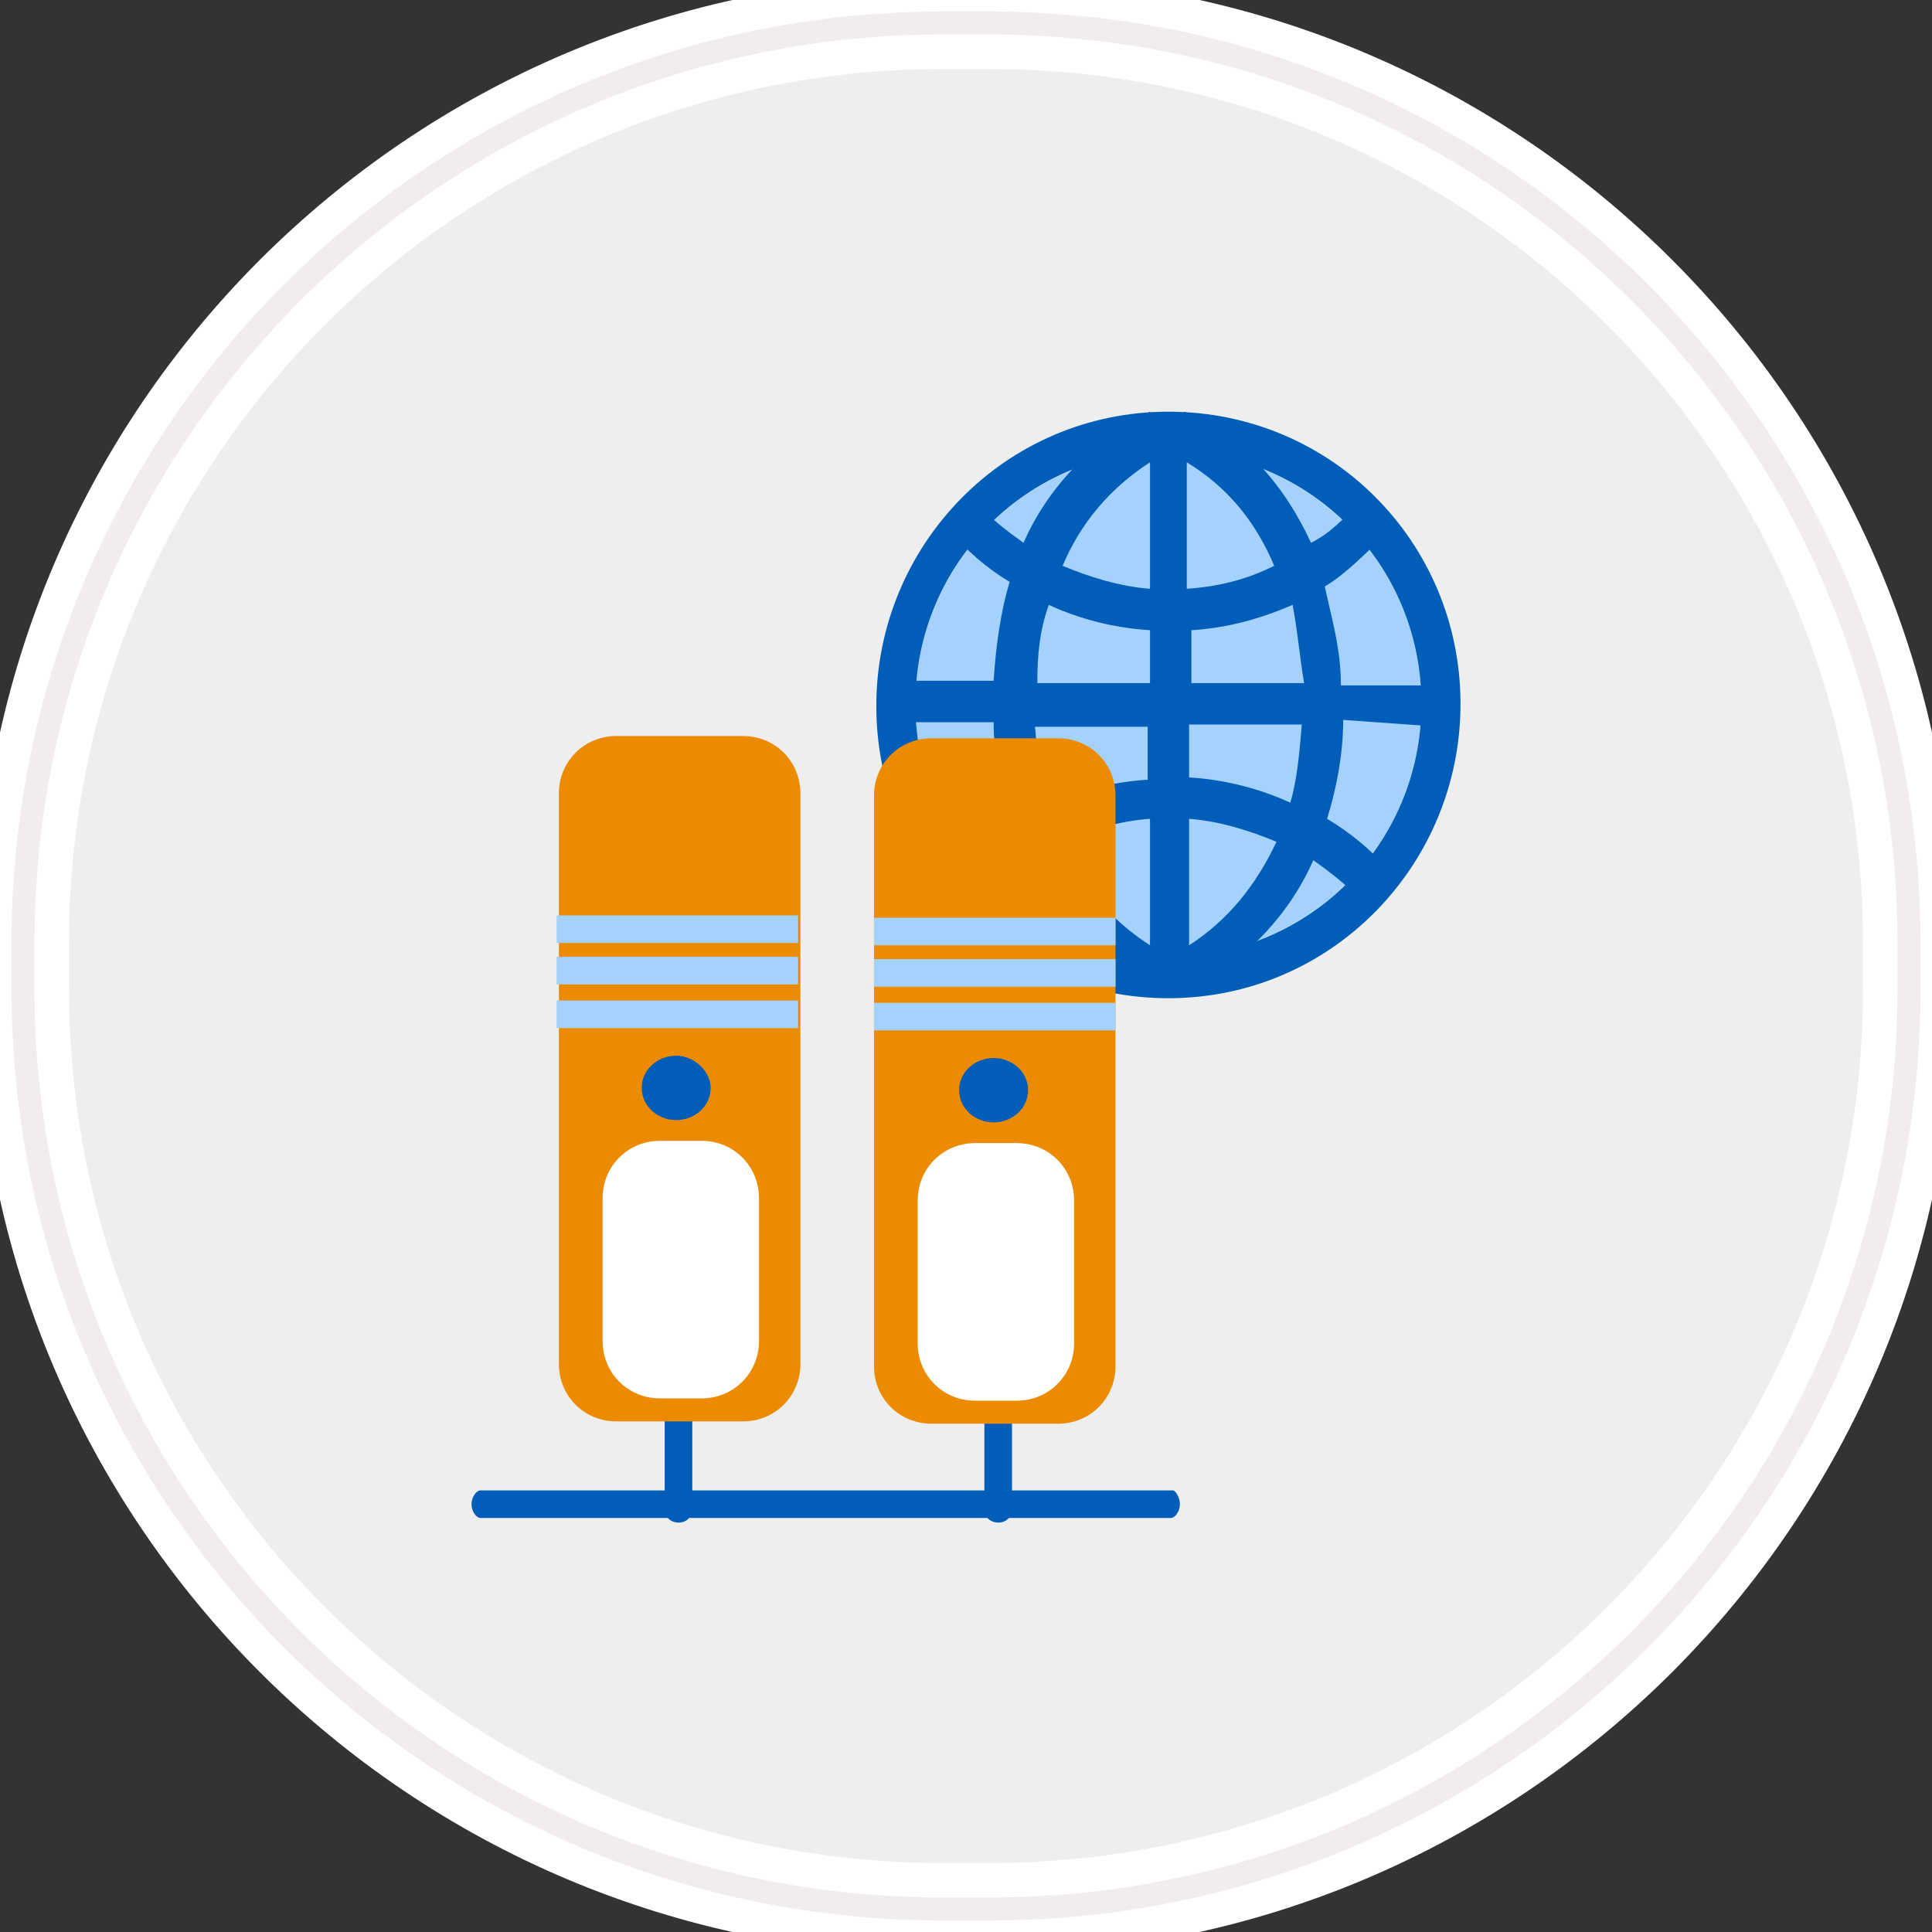 <?xml version="1.0" encoding="utf-8"?>
<!-- Generator: Adobe Illustrator 24.2.0, SVG Export Plug-In . SVG Version: 6.00 Build 0)  -->
<svg version="1.1" id="Layer_1" xmlns:sketch="http://www.bohemiancoding.com/sketch/ns"
	 xmlns="http://www.w3.org/2000/svg" xmlns:xlink="http://www.w3.org/1999/xlink" x="0px" y="0px" viewBox="0 0 84 84"
	 style="enable-background:new 0 0 84 84;" xml:space="preserve">
<rect x="0" y="0" width="84" height="84" fill="#333333" stroke="none"/>
<style type="text/css">
	.st0{fill:#EEEEEE;stroke:#FFFFFF;stroke-width:4;}
	.st1{fill:none;stroke:#F2EDED;}
	.st2{fill:#A4D2FC;}
	.st3{fill:#005EB8;}
	.st4{fill:#ED8B00;}
	.st5{fill:#FFFFFF;}
</style>
<g id="Rectangle-290">
	<g sketch:type="MSShapeGroup">
		<path id="path-1" class="st0" d="M41,1h2c22.1,0,40,17.9,40,40v2c0,22.1-17.9,40-40,40h-2C18.9,83,1,65.1,1,43v-2
			C1,18.9,18.9,1,41,1z"/>
	</g>
	<g>
		<path id="path-1_1_" class="st1" d="M41,1h2c22.1,0,40,17.9,40,40v2c0,22.1-17.9,40-40,40h-2C18.9,83,1,65.1,1,43v-2
			C1,18.9,18.9,1,41,1z"/>
	</g>
</g>
<g>
	<g>
		<circle class="st2" cx="50.8" cy="30.6" r="11"/>
		<path class="st3" d="M62.6,31.6v-1.8h-4.3c0-1.6-0.4-2.9-0.7-4.3c1-0.6,1.8-1.5,2.7-2.3L59,21.9c-0.6,0.7-1.2,1.3-2,1.7
			c-1.2-2.6-3-4.6-5.5-5.7l-0.5,0.9h-0.6l-0.4-0.9c-2.4,1.2-4.4,3.2-5.5,5.7c-0.7-0.5-1.5-1.1-2.1-1.8L41.2,23
			c0.9,1,1.7,1.7,2.7,2.3c-0.4,1.3-0.6,2.8-0.7,4.3h-4.3v1.8h4.3c0,1.6,0.4,2.9,0.7,4.3c-1,0.6-2,1.5-2.7,2.3l1.3,1.2
			c0.6-0.7,1.3-1.3,2.1-1.8c1.2,2.6,3,4.6,5.6,5.7l0.4-0.9h0.6l0.4,0.9c2.4-1.2,4.4-3.2,5.5-5.7c0.7,0.5,1.5,1.1,2,1.7l1.3-1.2
			c-0.7-0.9-1.7-1.7-2.7-2.3c0.4-1.3,0.7-2.8,0.7-4.3L62.6,31.6L62.6,31.6L62.6,31.6z M56.7,29.7h-4.9v-2.3c1.6-0.1,3-0.5,4.4-1.1
			C56.4,27.3,56.5,28.5,56.7,29.7z M55.4,24.6c-1.2,0.6-2.4,0.9-3.8,1v-5.5C53.4,21.2,54.6,22.7,55.4,24.6z M50,20.1v5.5
			c-1.3-0.1-2.6-0.5-3.8-1C47,22.7,48.3,21.2,50,20.1z M45.6,26.3c1.3,0.6,2.8,1,4.4,1.1v2.3h-4.9C45.1,28.5,45.2,27.4,45.6,26.3z
			 M45,31.6h4.9v2.3c-1.6,0.1-3,0.5-4.4,1.1C45.2,33.9,45.1,32.7,45,31.6z M46.2,36.6c1.2-0.5,2.4-0.9,3.8-1v5.5
			C48.3,40,47,38.5,46.2,36.6z M51.7,41.1v-5.5c1.3,0.1,2.6,0.5,3.8,1C54.6,38.5,53.4,40,51.7,41.1z M56.1,34.9
			c-1.3-0.6-2.8-1-4.4-1.1v-2.3h4.9C56.5,32.7,56.4,33.9,56.1,34.9z"/>
		<g>
			<path class="st3" d="M50.8,43.4c-7.1,0-12.7-5.7-12.7-12.7s5.6-12.8,12.7-12.8s12.7,5.7,12.7,12.7S57.9,43.4,50.8,43.4z
				 M50.8,19.6c-6.1,0-11,4.9-11,11s4.9,11,11,11s11-4.9,11-11S56.9,19.6,50.8,19.6z"/>
		</g>
	</g>
	<g>
		<path class="st3" d="M51.3,65.4c0,0.3-0.2,0.6-0.4,0.6H20.9c-0.2,0-0.4-0.3-0.4-0.6l0,0c0-0.3,0.2-0.6,0.4-0.6h30.1
			C51.1,64.8,51.3,65.1,51.3,65.4L51.3,65.4z"/>
		<path class="st3" d="M28.9,61c0-0.3,0.2-0.6,0.6-0.6l0,0c0.3,0,0.6,0.2,0.6,0.6v4.6c0,0.3-0.2,0.6-0.6,0.6l0,0
			c-0.3,0-0.6-0.2-0.6-0.6V61z"/>
		<path class="st3" d="M42.8,61c0-0.3,0.2-0.6,0.6-0.6l0,0c0.3,0,0.6,0.2,0.6,0.6v4.6c0,0.3-0.2,0.6-0.6,0.6l0,0
			c-0.3,0-0.6-0.2-0.6-0.6V61z"/>
		<path class="st4" d="M48.5,59.4c0,1.4-1.1,2.5-2.5,2.5h-5.5c-1.4,0-2.5-1.1-2.5-2.5V34.6c0-1.4,1.1-2.5,2.5-2.5H46
			c1.4,0,2.5,1.1,2.5,2.5V59.4z"/>
		<rect x="38" y="39.9" class="st2" width="10.5" height="1.2"/>
		<rect x="38" y="41.7" class="st2" width="10.5" height="1.2"/>
		<rect x="38" y="43.6" class="st2" width="10.5" height="1.2"/>
		<path class="st3" d="M44.7,47.4c0,0.8-0.7,1.4-1.5,1.4c-0.8,0-1.5-0.6-1.5-1.4c0-0.8,0.7-1.4,1.5-1.4C44,46,44.7,46.6,44.7,47.4z"
			/>
		<path class="st5" d="M46.7,58.4c0,1.4-1.1,2.5-2.5,2.5h-1.8c-1.4,0-2.5-1.1-2.5-2.5v-6.2c0-1.4,1.1-2.5,2.5-2.5h1.8
			c1.4,0,2.5,1.1,2.5,2.5V58.4z"/>
		<path class="st4" d="M34.8,59.3c0,1.4-1.1,2.5-2.5,2.5h-5.5c-1.4,0-2.5-1.1-2.5-2.5V34.5c0-1.4,1.1-2.5,2.5-2.5h5.5
			c1.4,0,2.5,1.1,2.5,2.5V59.3z"/>
		<rect x="24.2" y="39.8" class="st2" width="10.5" height="1.2"/>
		<rect x="24.2" y="41.6" class="st2" width="10.5" height="1.2"/>
		<rect x="24.2" y="43.5" class="st2" width="10.5" height="1.2"/>
		<path class="st3" d="M30.9,47.3c0,0.8-0.7,1.4-1.5,1.4s-1.5-0.6-1.5-1.4c0-0.8,0.7-1.4,1.5-1.4S30.9,46.6,30.9,47.3z"/>
		<path class="st5" d="M33,58.3c0,1.4-1.1,2.5-2.5,2.5h-1.8c-1.4,0-2.5-1.1-2.5-2.5v-6.2c0-1.4,1.1-2.5,2.5-2.5h1.8
			c1.4,0,2.5,1.1,2.5,2.5V58.3z"/>
	</g>
</g>
</svg>
